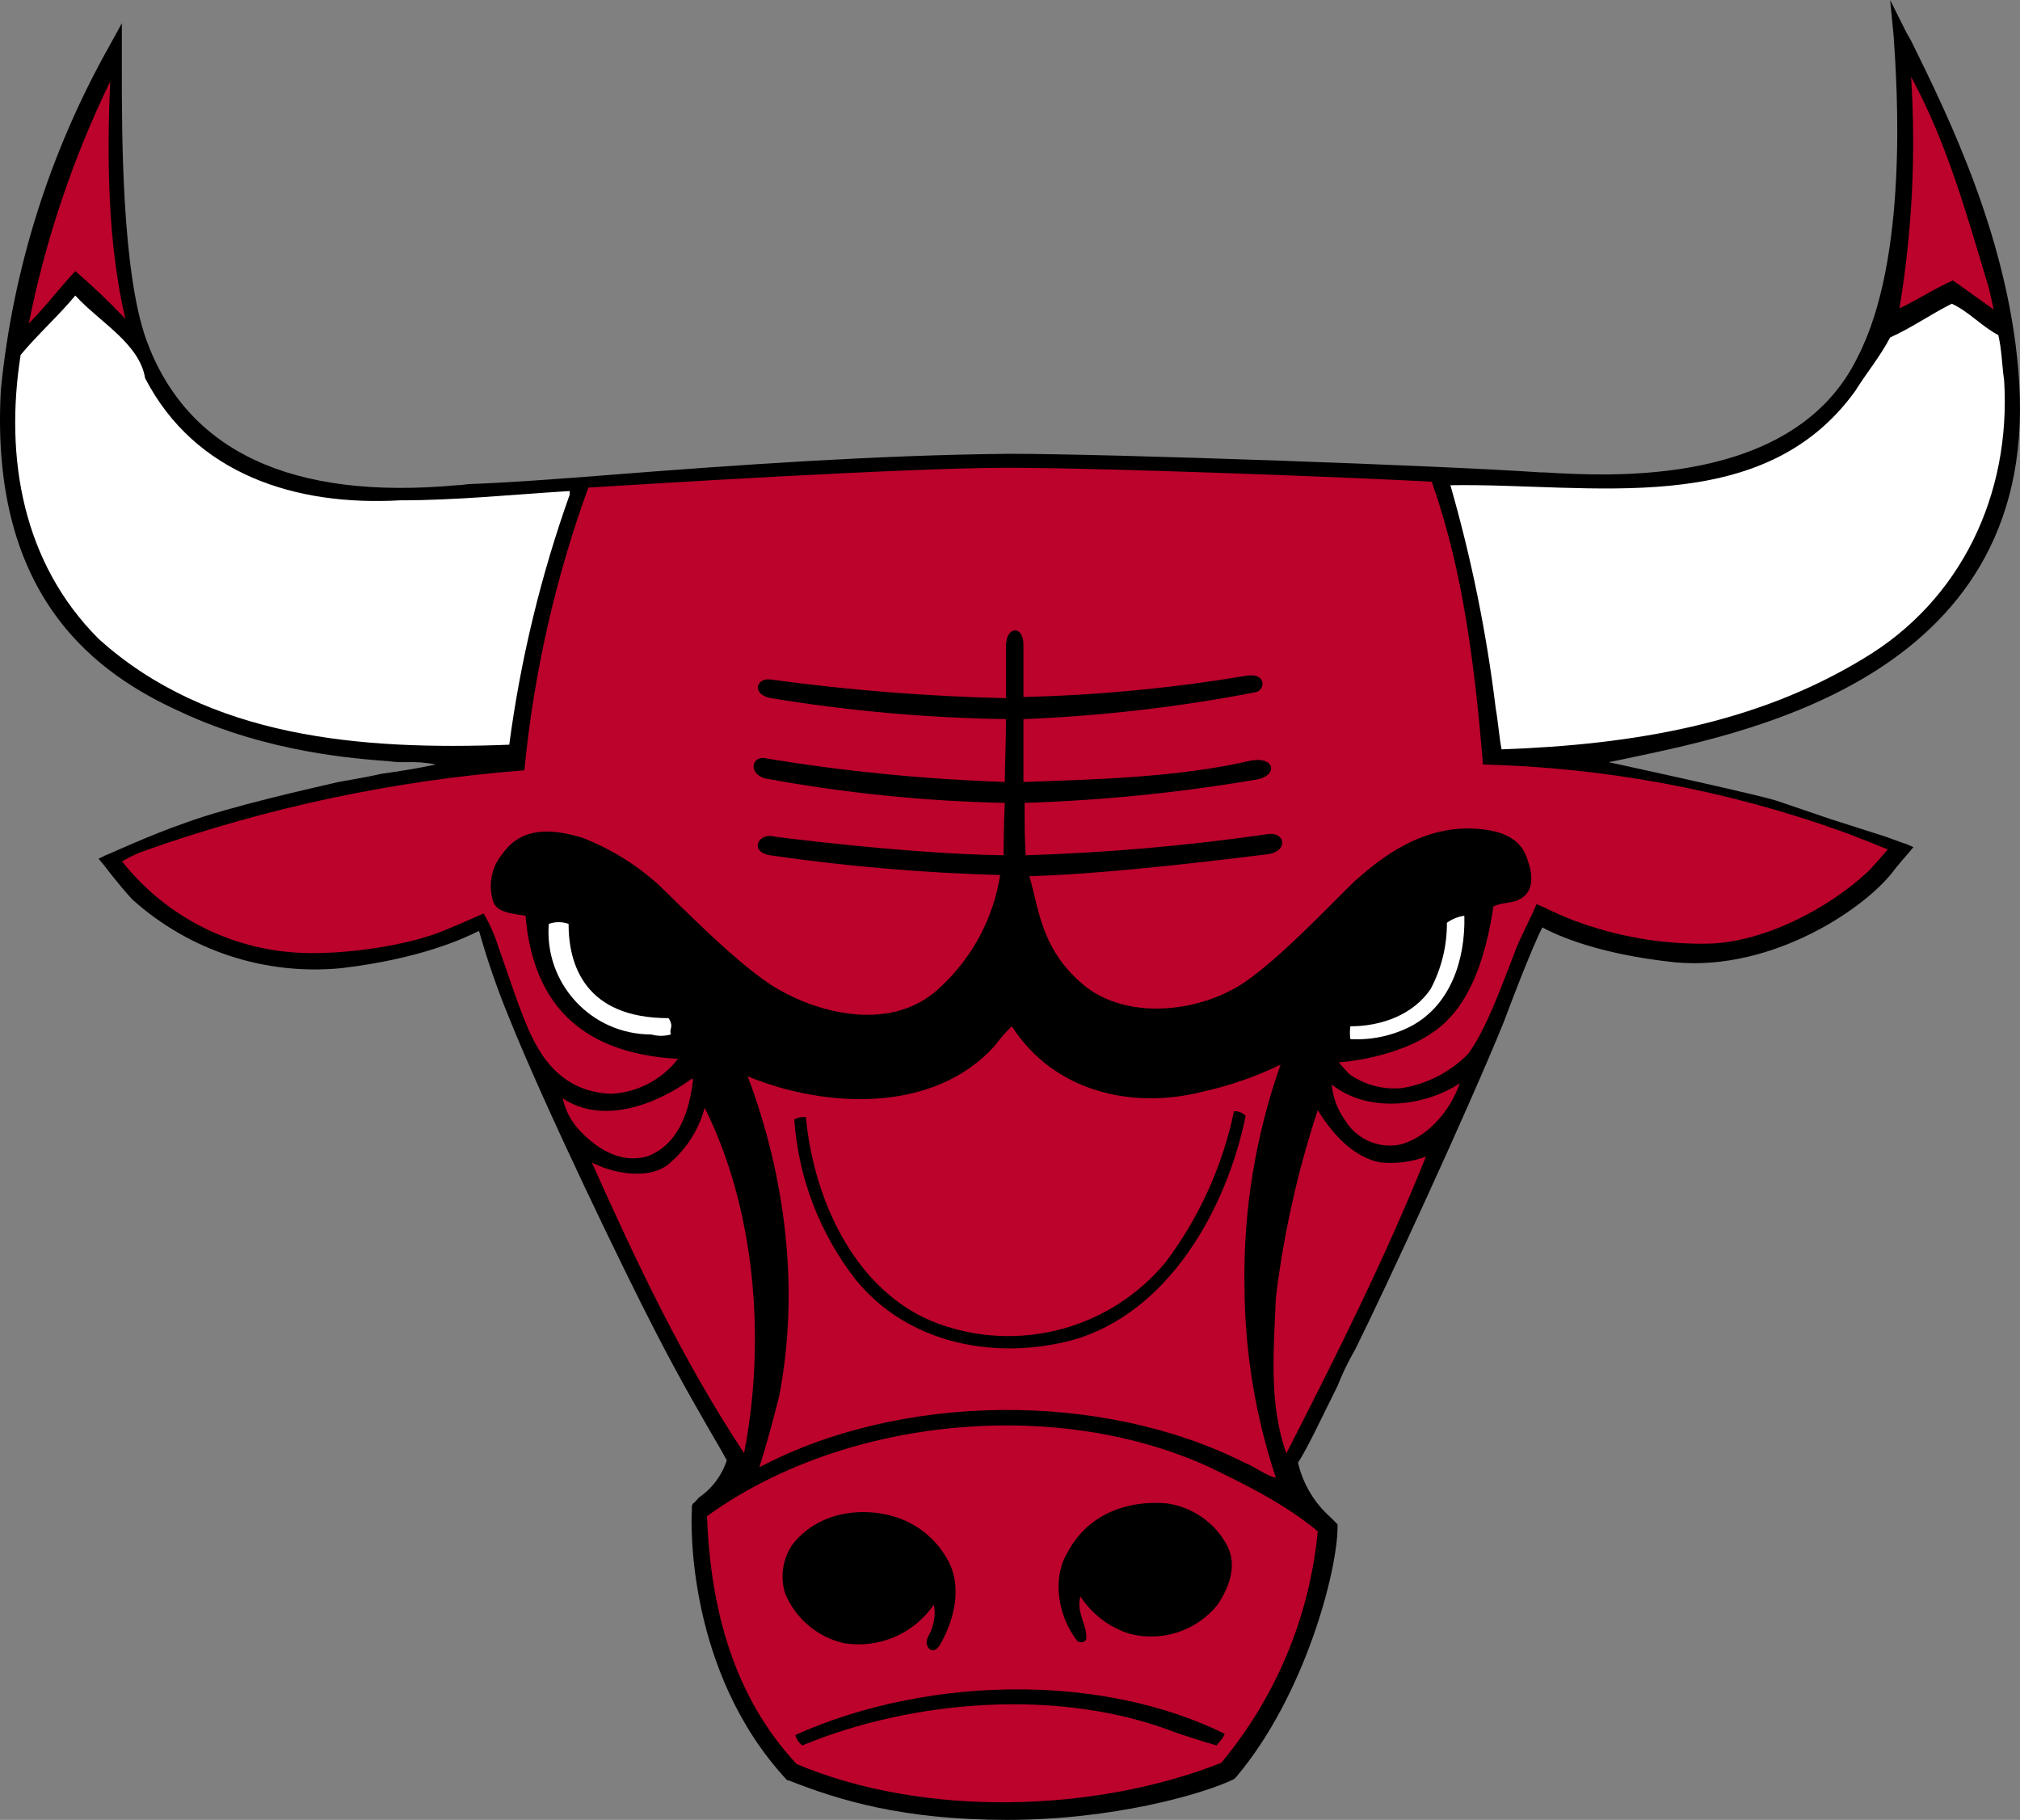 <?xml version="1.0" encoding="UTF-8" standalone="no"?>
<svg
   xmlns:dc="http://purl.org/dc/elements/1.1/"
   xmlns:cc="http://creativecommons.org/ns#"
   xmlns:rdf="http://www.w3.org/1999/02/22-rdf-syntax-ns#"
   xmlns:svg="http://www.w3.org/2000/svg"
   xmlns="http://www.w3.org/2000/svg"
   xmlns:sodipodi="http://sodipodi.sourceforge.net/DTD/sodipodi-0.dtd"
   xmlns:inkscape="http://www.inkscape.org/namespaces/inkscape"
   height="356.57"
   width="395.865"
   version="1.1"
   viewBox="0 0 395.865 356.57"
   id="svg88"
   sodipodi:docname="Chicago_Bulls.svg"
   inkscape:version="1.0.2-2 (e86c870879, 2021-01-15)">
  <rect x="0" y="0" width="395.865" height="356.57" fill="#808080" stroke="none"/>
  <defs
     id="defs92" />
  <sodipodi:namedview
     pagecolor="#ffffff"
     bordercolor="#666666"
     borderopacity="1"
     objecttolerance="10"
     gridtolerance="10"
     guidetolerance="10"
     inkscape:pageopacity="0"
     inkscape:pageshadow="2"
     inkscape:window-width="1366"
     inkscape:window-height="705"
     id="namedview90"
     showgrid="false"
     inkscape:zoom="1"
     inkscape:cx="318.62058"
     inkscape:cy="151.41377"
     inkscape:window-x="-8"
     inkscape:window-y="-8"
     inkscape:window-maximized="1"
     inkscape:current-layer="layer3"
     inkscape:document-rotation="0"
     inkscape:snap-global="true" />
  <g
     inkscape:groupmode="layer"
     id="layer3"
     inkscape:label="Layer 1"
     transform="translate(-75,-67.555)">
    <g
       id="g2233">
      <path
         sodipodi:nodetypes="ccccccccccccccccccccccccccccccccccccccccccccccccccccccccccccccccccc"
         style="fill:#000000;stroke:none;stroke-width:1.9"
         inkscape:connector-curvature="0"
         id="path2"
         d="m 470.723,142.79 c -1.596,-27.586 -13.907,-52.437 -21.203,-67.256 l -0.912,-1.596 -3.192,-6.384 0.684,7.068 c 0.684,9.803 2.964,43.545 -7.068,62.924 -12.539,25.762 -49.245,23.255 -61.328,22.571 h -0.684 c -19.835,-1.368 -84.355,-3.648 -104.189,-3.648 -25.99,0.228 -54.717,2.28 -77.971,4.104 -11.399,0.912 -21.203,1.596 -27.814,1.824 -0.684,0 -1.368,0.228 -2.508,0.228 -32.374,2.964 -52.893,-6.612 -60.872,-28.498 C 98.878,120.676 98.878,94.002 98.878,81.234 V 72.115 l -2.508,4.56 C 84.73,97.387 77.51,120.287 75.168,143.93 c -2.28,41.037 19.151,55.856 35.338,63.152 17.099,7.979 34.426,9.119 40.125,9.575 h 0.228 c 1.283,0.189 2.58,0.266 3.876,0.228 1.911,-0.066 3.823,0.087 5.7,0.456 -3.192,0.684 -7.296,1.368 -10.715,1.824 -3.876,0.912 -7.524,1.368 -9.347,1.824 -3.876,0.912 -20.291,4.56 -28.954,7.752 -7.296,2.508 -15.503,6.384 -15.731,6.384 l -1.368,0.684 1.14,1.368 c 0,0 2.736,3.648 5.472,6.612 11.179,10.054 26.075,14.937 41.037,13.451 15.275,-1.824 23.71,-5.7 26.902,-7.296 1.645,5.809 3.624,11.518 5.928,17.099 6.84,17.099 22.799,50.157 28.726,61.556 4.788,9.347 9.575,17.555 12.767,23.027 l 1.14,2.052 c -0.968,2.969 -2.892,5.535 -5.472,7.296 -0.456,0.456 -0.684,0.912 -1.14,1.14 l -0.228,0.456 v 0.684 c -0.228,2.964 -0.912,31.918 18.467,52.893 l 0.228,0.228 h 0.228 c 9.803,3.876 22.343,7.752 42.861,7.752 20.747,0 38.302,-5.016 44.457,-7.979 l 0.228,-0.228 0.228,-0.228 c 13.451,-15.959 19.835,-40.354 19.835,-49.017 v -0.456 l -0.456,-0.456 -0.912,-0.912 c -3.189,-2.822 -5.42,-6.567 -6.384,-10.715 1.824,-2.736 5.016,-9.575 7.752,-15.047 0.96,-2.439 2.103,-4.801 3.42,-7.068 5.7,-11.399 22.343,-47.421 29.182,-64.292 4.104,-10.943 6.384,-16.187 7.524,-18.467 2.964,1.596 10.943,5.244 25.99,6.84 19.379,1.824 37.846,-10.943 43.089,-18.239 0.912,-1.14 2.28,-2.736 2.508,-2.964 l 1.14,-1.368 -1.596,-0.684 c -0.228,0 -0.684,-0.228 -3.876,-1.368 l -10.715,-3.42 -10.715,-3.648 c -2.964,-0.912 -16.187,-3.876 -25.534,-5.928 l -7.296,-1.596 2.28,-0.456 c 22.343,-4.788 81.619,-15.047 78.199,-73.64 z" />
      <path
         sodipodi:nodetypes="ccccccccccccccccccccccccccccccccccccccccccccccccccccccccccccccccccccccccccccccccccccccccccccccccccccccccccccccccccccccccccccccccccccccccccccccccccccccccccccccc"
         d="m 435.613,230.337 c -22.494,-8.015 -46.12,-12.401 -69.992,-12.995 -2.052,-25.306 -5.016,-41.037 -10.031,-55.4 -11.627,-0.684 -63.152,-2.736 -83.215,-2.736 -19.835,0 -70.676,3.192 -82.075,3.876 -6.494,17.866 -10.707,36.48 -12.539,55.4 -25.358,1.958 -50.347,7.247 -74.323,15.731 -3.192,1.14 -4.56,2.28 -4.56,2.052 8.718,11.079 21.928,17.684 36.022,18.011 6.84,0.228 19.835,-1.14 28.042,-4.788 2.28,-0.912 6.84,-2.964 6.84,-2.964 0.89,1.531 1.653,3.132 2.28,4.788 2.28,6.384 5.244,15.731 7.296,19.607 2.964,6.156 7.752,10.715 15.503,10.943 5.119,-0.287 9.861,-2.783 12.995,-6.84 -20.063,-1.14 -28.498,-11.855 -29.866,-28.042 -4.788,-0.684 -6.156,-1.14 -6.612,-3.876 -0.597,-2.905 0.158,-5.925 2.052,-8.207 2.28,-3.192 6.156,-6.156 15.731,-3.192 5.45,2.12 10.471,5.21 14.819,9.119 4.104,3.876 16.187,16.415 23.483,20.519 7.752,4.56 22.571,8.891 32.146,-0.684 6.092,-5.759 10.101,-13.376 11.399,-21.659 -15.11,-0.41 -30.183,-1.704 -45.141,-3.876 -4.104,-0.684 -2.28,-4.56 0.912,-3.648 0,0 26.218,3.42 44.913,3.648 0,-2.28 0,-5.928 0.228,-10.259 -15.758,-0.332 -31.464,-1.933 -46.965,-4.788 -3.42,-0.912 -2.736,-4.788 0.456,-3.876 15.389,2.518 30.924,4.041 46.509,4.56 0,-3.192 0.228,-7.979 0.228,-12.311 -15.431,-0.229 -30.824,-1.601 -46.053,-4.104 -3.876,-0.684 -2.964,-4.104 0,-3.648 15.27,2.085 30.645,3.303 46.053,3.648 v -10.259 c 0,-3.876 3.42,-4.104 3.42,-0.228 v 10.259 c 14.517,-0.353 28.992,-1.725 43.317,-4.104 4.56,-0.912 4.104,2.964 2.052,3.192 -14.97,2.886 -30.136,4.639 -45.369,5.244 v 12.311 c 13.907,-0.456 30.322,-0.912 44.229,-4.104 5.244,-1.14 5.7,2.964 1.368,3.648 -15.001,2.557 -30.16,4.081 -45.369,4.56 0,3.42 0,7.752 0.228,10.259 15.795,-0.483 31.551,-1.853 47.193,-4.104 3.648,-0.684 4.332,3.192 0.456,3.876 -3.876,0.456 -30.094,3.876 -46.965,4.332 1.824,5.7 2.052,13.907 10.259,20.975 7.752,6.84 21.203,6.156 30.55,0.684 7.296,-4.332 18.923,-16.871 23.027,-20.747 3.42,-2.964 11.627,-10.487 22.571,-10.259 10.715,0.228 10.943,5.7 11.627,7.296 0.456,1.824 0.912,4.788 -1.596,6.384 -1.824,1.14 -3.648,0.684 -5.472,1.596 -1.368,8.891 -4.104,18.923 -11.171,24.166 -7.524,5.7 -19.151,6.384 -19.151,6.384 0,0 1.596,1.824 2.052,2.28 3.041,2.168 6.774,3.142 10.487,2.736 4.839,-0.823 9.302,-3.134 12.767,-6.612 3.648,-4.788 7.068,-14.591 9.575,-20.975 0.912,-2.28 3.192,-6.612 3.876,-8.435 2.28,0.912 3.192,1.596 7.296,3.192 8.377,3.148 17.27,4.695 26.218,4.56 11.171,-0.228 23.938,-7.068 31.462,-14.135 1.14,-1.14 3.876,-4.332 3.876,-4.332 0,0 -7.296,-2.964 -9.347,-3.648 z m -164.67,116.512 c -20.759,0.254 -41.685,6.401 -57.388,17.772 0.684,18.239 5.242,35.337 17.554,48.561 24.85,10.487 58.366,9.575 83.216,-0.228 10.736,-12.87 17.331,-28.685 18.922,-45.369 -6.612,-5.472 -14.135,-9.12 -21.658,-12.768 -12.318,-5.557 -26.442,-8.141 -40.646,-7.967 z m 31.175,15.178 c 0.494,0.014 0.991,0.042 1.49,0.085 5.038,0.681 9.445,3.733 11.855,8.208 2.052,3.876 0.457,8.208 -1.823,11.627 -4.142,5.157 -10.933,7.391 -17.327,5.7 -3.939,-1.253 -7.323,-3.831 -9.576,-7.296 -0.912,3.192 1.368,5.471 1.14,8.435 -0.407,0.622 -1.275,0.73 -1.823,0.228 -3.648,-4.788 -5.016,-12.083 -1.824,-17.327 3.634,-6.84 10.472,-9.871 17.888,-9.66 z m -58.328,1.795 c 2.353,-0.042 4.718,0.314 6.926,1.027 4.135,1.369 7.623,4.208 9.803,7.979 3.192,5.244 1.596,12.083 -1.368,17.099 -0.456,0.684 -1.139,1.368 -2.051,0.684 -1.368,-1.596 0.456,-2.963 0.684,-4.559 0.416,-1.328 0.494,-2.738 0.228,-4.103 -3.939,5.779 -10.893,8.721 -17.783,7.523 -5.158,-1.239 -9.402,-4.889 -11.399,-9.803 -0.955,-3.164 -0.454,-6.589 1.368,-9.347 3.292,-4.389 8.415,-6.407 13.592,-6.499 z m 31.843,34.736 c 13.861,0.159 27.62,2.925 39.375,8.695 -0.456,1.14 -0.683,1.141 -1.595,2.28 -2.508,-0.684 -5.244,-1.597 -7.98,-2.508 -22.799,-8.891 -51.753,-6.383 -73.184,2.508 -0.702,-0.483 -1.192,-1.218 -1.367,-2.052 13.202,-5.935 29.041,-9.103 44.75,-8.923 z m -54.782,-46.477 v 0.228 c -12.083,-18.239 -21.203,-37.618 -29.866,-56.996 3.876,2.052 10.487,3.42 14.591,0.684 3.681,-2.88 6.323,-6.882 7.524,-11.399 9.803,19.607 12.083,45.141 7.752,67.484 z m 124.708,-56.768 c 3.012,0.298 6.052,-0.092 8.891,-1.14 -7.979,19.835 -17.555,38.986 -27.358,58.136 -3.42,-9.575 -2.508,-19.835 -2.052,-30.55 1.522,-12.475 4.271,-24.77 8.207,-36.706 2.736,4.56 7.068,9.347 12.311,10.259 z m 15.503,-15.503 c -1.824,5.472 -6.612,10.943 -12.083,12.083 -4.196,0.65 -8.36,-1.342 -10.487,-5.016 -1.434,-2.014 -2.3,-4.376 -2.508,-6.84 7.068,5.7 18.239,4.332 25.078,-0.228 z m -150.243,-0.684 c -0.684,5.928 -2.736,12.767 -9.119,15.047 -5.244,1.368 -9.803,-1.596 -13.223,-5.244 -1.588,-1.735 -2.689,-3.858 -3.192,-6.156 7.979,5.244 18.467,1.14 25.306,-3.876 z m 62.468,-10.487 c -1.175,1.114 -2.244,2.335 -3.193,3.647 -12.083,13.679 -33.741,12.311 -48.561,6.156 7.296,19.379 10.259,41.494 6.156,62.696 -1.14,4.56 -2.507,9.575 -3.875,13.906 27.586,-14.591 67.028,-15.046 95.07,-0.911 2.28,0.912 4.104,2.507 6.156,2.963 -4.036,-12.133 -6.114,-24.831 -6.156,-37.617 -0.233,-14.744 2.16,-29.412 7.066,-43.317 -4.797,2.321 -9.846,4.081 -15.047,5.244 -14.135,3.648 -29.41,-4.1e-4 -37.617,-12.768 z m 43.838,16.642 c 0.756,0.036 1.468,0.364 1.987,0.914 -3.648,18.011 -15.047,38.757 -34.198,44.001 -15.047,3.876 -31.919,0.684 -42.178,-11.855 -7.077,-9.046 -11.285,-20.004 -12.082,-31.462 0.7,-0.368 1.491,-0.526 2.279,-0.456 1.596,17.099 10.487,35.793 27.586,41.036 15.508,4.926 32.454,-0.031 42.862,-12.538 6.611,-8.769 11.204,-18.889 13.45,-29.639 0.098,-0.005 0.195,-0.006 0.293,-0.002 z m 147.67,-161.185 0.912,4.104 -7.979,-5.7 c -3.648,1.596 -7.068,3.876 -10.487,5.472 2.486,-14.987 3.251,-30.209 2.28,-45.369 7.068,12.995 10.943,27.13 15.275,41.493 z M 96.598,83.514 c -0.684,15.275 -0.456,31.918 2.964,46.509 -3.097,-3.29 -6.37,-6.41 -9.803,-9.347 -3.192,3.42 -5.928,7.068 -9.119,10.259 3.281,-16.421 8.644,-32.357 15.959,-47.421 z"
         style="fill:#bc032b;fill-opacity:1;stroke:none;stroke-width:1.9"
         id="path36"
         inkscape:connector-curvature="0" />
      <path
         sodipodi:nodetypes="cccccccccccccccccccccccccccccccc"
         d="m 206.487,270.234 c -1.267,0.359 -2.609,0.359 -3.876,0 -11.726,0.017 -20.975,-9.968 -20.063,-21.659 1.252,-0.457 2.624,-0.457 3.876,0 0,7.979 3.192,18.467 19.607,18.467 1.14,1.824 0,2.052 0.456,3.192 z m 155.486,-23.254 c 0.228,8.663 -2.736,17.555 -10.487,21.659 -3.659,1.873 -7.751,2.738 -11.855,2.508 -0.114,-0.832 -0.114,-1.676 0,-2.508 6.156,0 12.311,-2.28 15.731,-7.296 2.121,-4.001 3.218,-8.466 3.192,-12.995 1.013,-0.725 2.186,-1.194 3.42,-1.368 z M 466.619,133.215 c 0.684,2.964 0.684,5.7 1.14,8.891 1.368,22.343 -8.435,43.089 -27.586,54.489 -20.975,12.767 -45.141,16.871 -70.904,17.783 -0.456,-2.28 -0.684,-5.472 -1.14,-7.979 -1.798,-14.804 -4.771,-29.441 -8.891,-43.773 27.586,-0.456 61.1,6.84 79.339,-18.467 2.28,-3.648 4.788,-6.612 6.84,-10.487 4.104,-1.824 7.979,-4.56 12.083,-6.612 3.42,1.596 5.7,4.332 9.119,6.156 z m -363.181,8.435 c 9.803,18.923 29.638,25.078 49.929,23.938 11.171,0 22.115,-1.14 33.286,-1.824 v 0.684 c -5.66,15.878 -9.634,32.307 -11.855,49.017 -29.182,1.14 -59.048,-1.368 -80.479,-20.747 -14.819,-14.819 -18.467,-35.338 -15.275,-55.628 3.42,-4.104 7.296,-7.524 10.715,-11.627 4.788,5.244 12.539,9.347 13.679,16.187 z"
         style="fill:#ffffff;stroke:none;stroke-width:1.9"
         id="path86"
         inkscape:connector-curvature="0" />
    </g>
  </g>
</svg>
